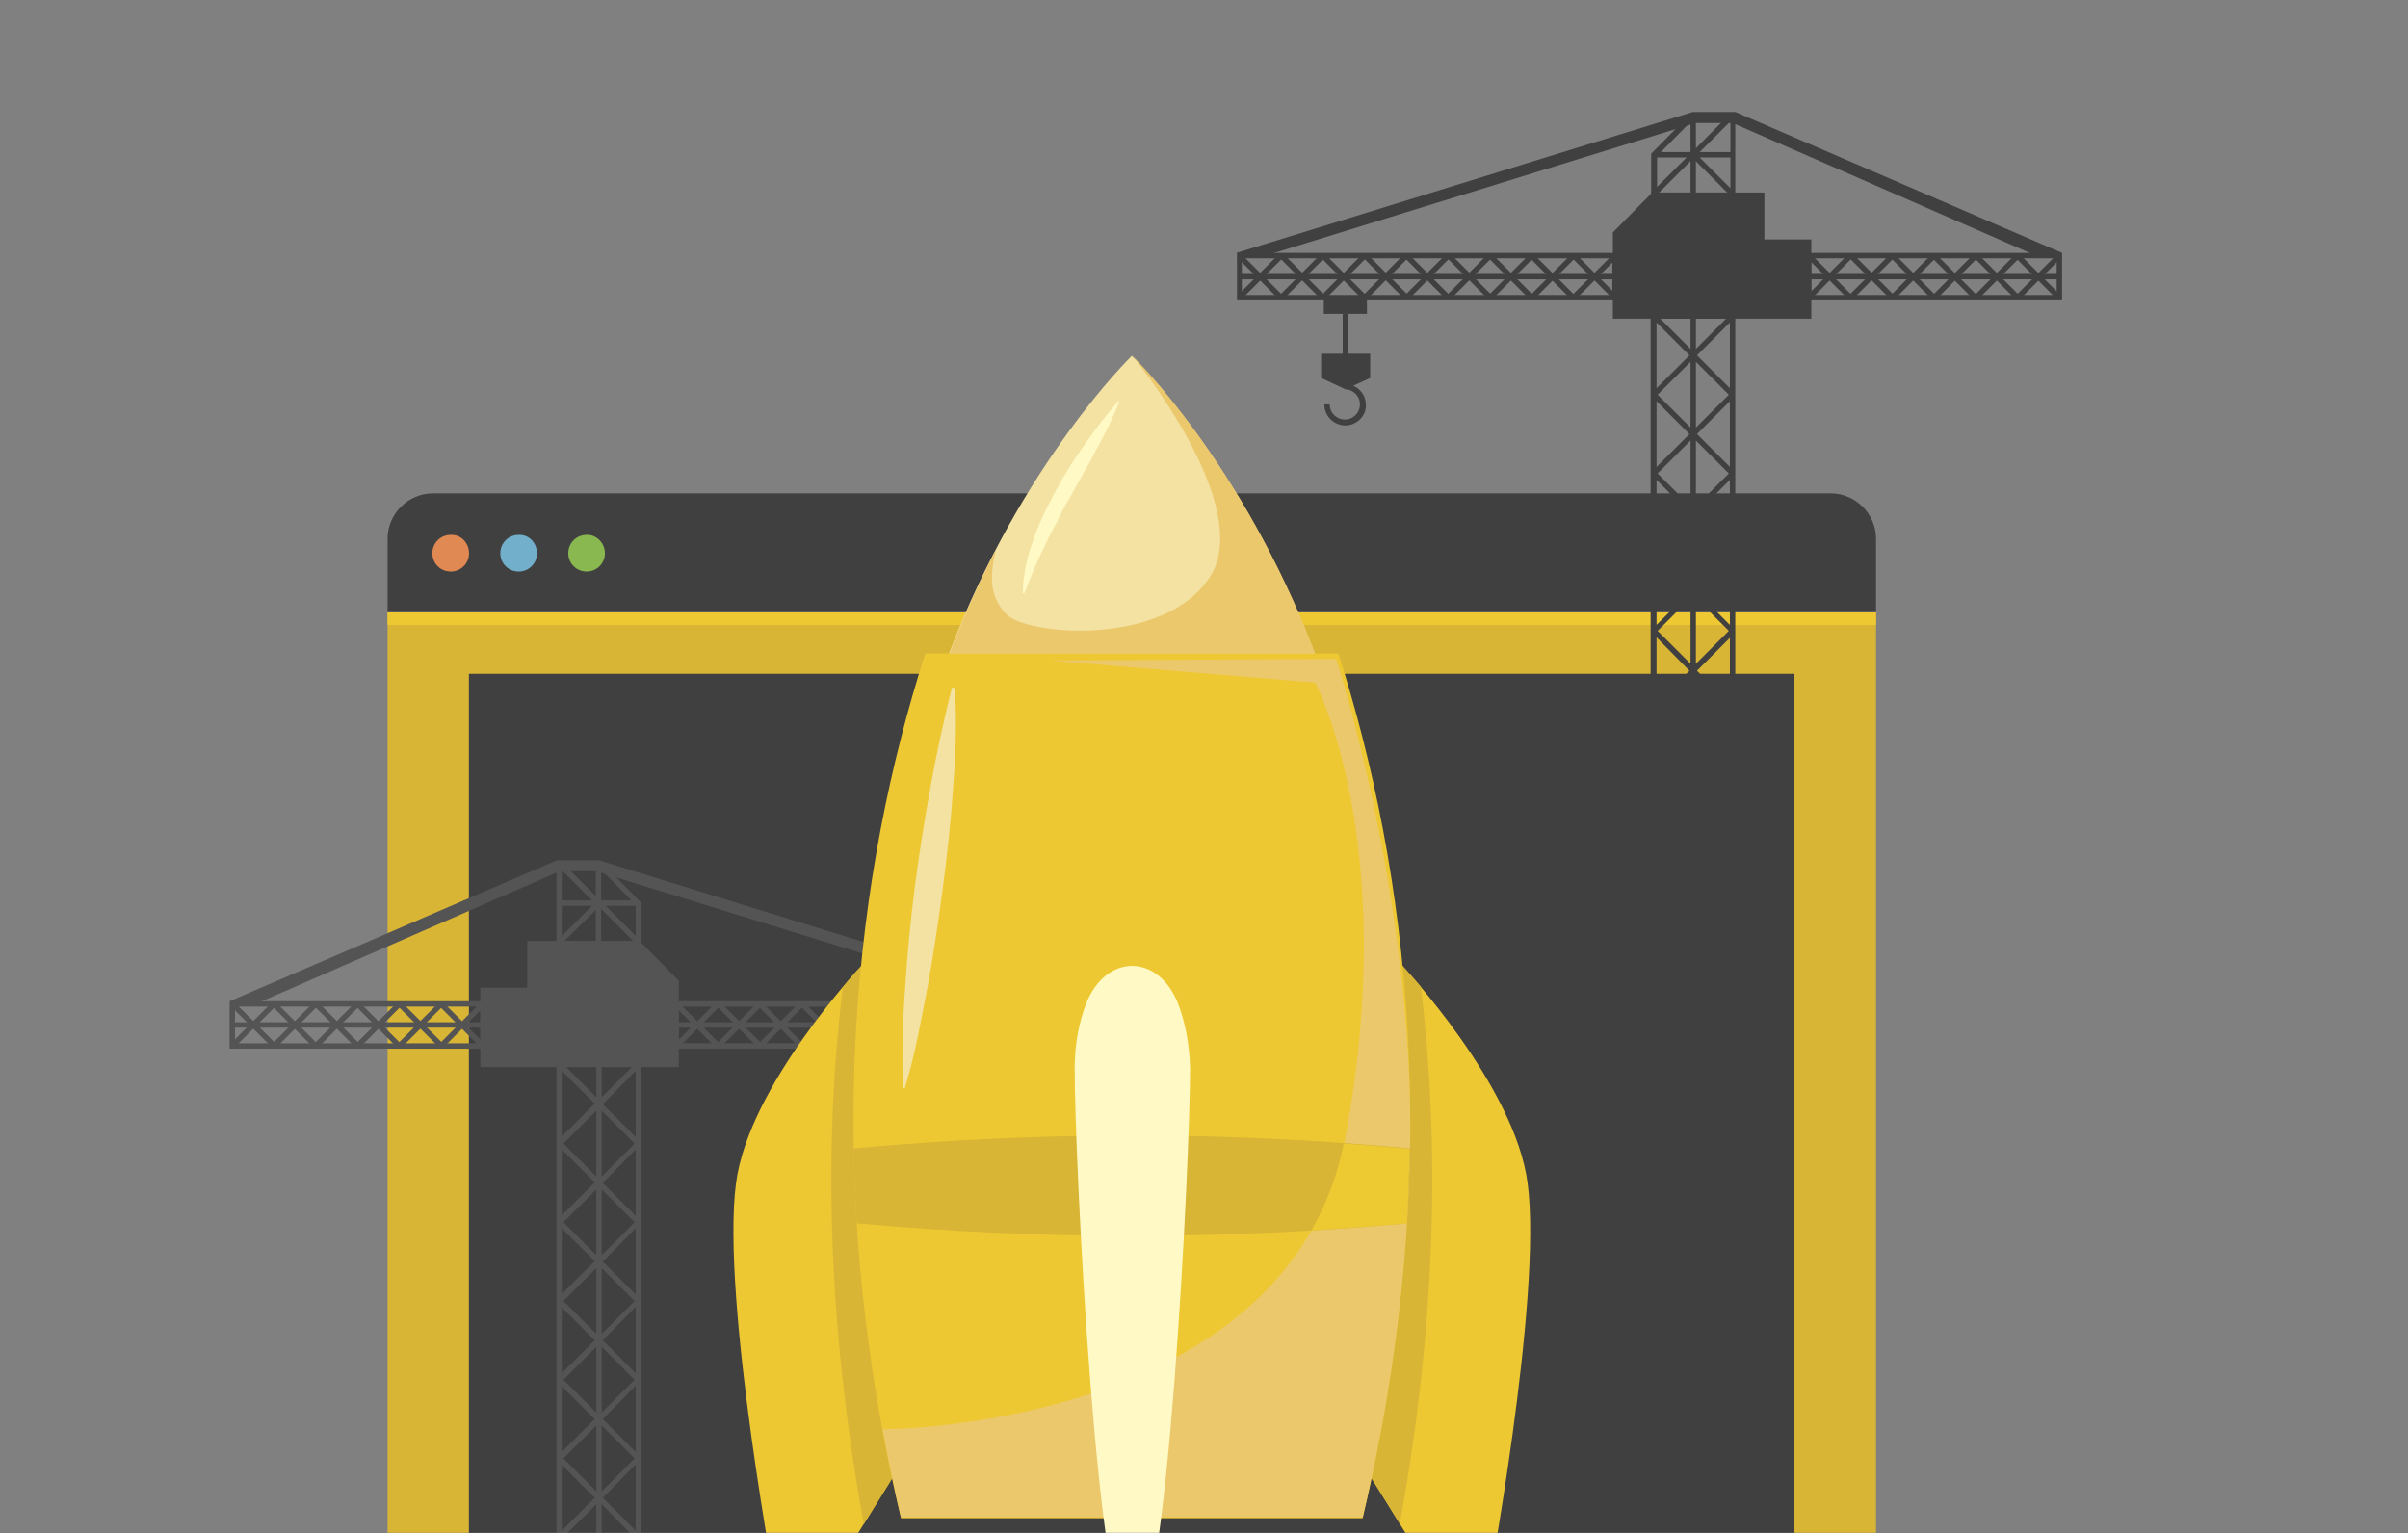 <svg width="851" height="542" viewBox="0 0 851 542" fill="none" xmlns="http://www.w3.org/2000/svg">
<rect x="0" y="0" width="851" height="542" fill="#808080" stroke="none"/>
<mask id="mask0_29_41" style="mask-type:alpha" maskUnits="userSpaceOnUse" x="0" y="0" width="851" height="542">
<path d="M745.235 542H0.623V0H850.277V447.721L745.235 542Z" fill="#0C0C0C"/>
</mask>
<g mask="url(#mask0_29_41)">
<path d="M663.001 216.522H136.983V590.071H663.001V216.522Z" fill="#D9B535"/>
<path d="M663.001 216.522H136.983V220.906H663.001V216.522Z" fill="#EEC832"/>
<path d="M634.172 568.282L634.172 238.187L165.711 238.187L165.711 568.282L634.172 568.282Z" fill="#404040"/>
<path d="M646.992 174.403H152.993C144.226 174.403 136.983 181.645 136.983 190.412V216.332H663.001V190.412C663.001 181.645 655.759 174.403 646.992 174.403Z" fill="#404040"/>
<path d="M165.761 195.558C165.761 199.179 162.903 202.038 159.281 202.038C155.66 202.038 152.802 199.179 152.802 195.558C152.802 191.937 155.66 189.078 159.281 189.078C162.903 188.887 165.761 191.937 165.761 195.558Z" fill="#E18952"/>
<path d="M189.775 195.558C189.775 199.179 186.916 202.038 183.295 202.038C179.674 202.038 176.815 199.179 176.815 195.558C176.815 191.937 179.674 189.078 183.295 189.078C186.916 188.887 189.775 191.937 189.775 195.558Z" fill="#72AFCB"/>
<path d="M213.789 195.558C213.789 199.179 210.93 202.038 207.309 202.038C203.688 202.038 200.829 199.179 200.829 195.558C200.829 191.937 203.688 189.078 207.309 189.078C210.74 188.887 213.789 191.937 213.789 195.558Z" fill="#89B750"/>
<path d="M623.55 68.056H583.908L569.995 82.159V112.653H640.131V84.637H623.55V68.056Z" fill="#404040"/>
<path d="M728.754 106.173H638.226V89.401H728.754V106.173ZM640.131 104.267H726.848V91.307H640.131V104.267Z" fill="#404040"/>
<path d="M571.902 106.173H437.157V89.401H571.902V106.173ZM438.873 104.267H569.805V91.307H438.873V104.267Z" fill="#404040"/>
<path d="M613.449 69.962H583.527V54.334L598.012 39.658H613.259V69.962H613.449ZM585.433 68.056H611.543V41.564H598.965L585.624 55.096V68.056H585.433Z" fill="#404040"/>
<path d="M438.602 89.715L437.254 91.063L452.078 105.887L453.426 104.539L438.602 89.715Z" fill="#404040"/>
<path d="M444.209 91.307L436.966 89.401L598.012 39.658L599.155 43.47L444.209 91.307Z" fill="#404040"/>
<path d="M721.702 91.307L728.754 89.401L613.449 39.658H598.012L599.155 43.47H612.306L721.702 91.307Z" fill="#404040"/>
<path d="M599.346 40.611H597.44V69.009H599.346V40.611Z" fill="#404040"/>
<path d="M452.085 89.725L437.261 104.549L438.609 105.897L453.433 91.073L452.085 89.725Z" fill="#404040"/>
<path d="M453.453 89.665L452.105 91.013L466.929 105.837L468.277 104.489L453.453 89.665Z" fill="#404040"/>
<path d="M466.922 89.655L452.098 104.479L453.445 105.827L468.269 91.003L466.922 89.655Z" fill="#404040"/>
<path d="M468.139 89.71L466.792 91.057L481.616 105.881L482.963 104.534L468.139 89.71Z" fill="#404040"/>
<path d="M481.625 89.722L466.801 104.546L468.149 105.894L482.973 91.07L481.625 89.722Z" fill="#404040"/>
<path d="M482.976 89.639L481.629 90.986L496.453 105.81L497.8 104.463L482.976 89.639Z" fill="#404040"/>
<path d="M496.461 89.65L481.637 104.473L482.985 105.821L497.809 90.997L496.461 89.65Z" fill="#404040"/>
<path d="M497.677 89.703L496.33 91.05L511.154 105.874L512.501 104.527L497.677 89.703Z" fill="#404040"/>
<path d="M511.162 89.714L496.338 104.538L497.686 105.885L512.51 91.061L511.162 89.714Z" fill="#404040"/>
<path d="M512.53 89.655L511.183 91.003L526.007 105.827L527.354 104.479L512.53 89.655Z" fill="#404040"/>
<path d="M525.998 89.644L511.174 104.468L512.522 105.815L527.346 90.992L525.998 89.644Z" fill="#404040"/>
<path d="M527.215 89.697L525.868 91.045L540.692 105.869L542.039 104.521L527.215 89.697Z" fill="#404040"/>
<path d="M540.701 89.709L525.877 104.533L527.225 105.881L542.049 91.056L540.701 89.709Z" fill="#404040"/>
<path d="M541.916 89.761L540.569 91.109L555.393 105.933L556.74 104.585L541.916 89.761Z" fill="#404040"/>
<path d="M555.539 89.641L540.715 104.465L542.063 105.813L556.887 90.989L555.539 89.641Z" fill="#404040"/>
<path d="M556.752 89.69L555.405 91.038L570.229 105.862L571.576 104.514L556.752 89.69Z" fill="#404040"/>
<path d="M570.238 89.703L555.414 104.526L556.761 105.874L571.585 91.05L570.238 89.703Z" fill="#404040"/>
<path d="M639.872 89.726L638.524 91.073L653.348 105.897L654.696 104.55L639.872 89.726Z" fill="#404040"/>
<path d="M653.369 89.686L638.543 104.51L639.89 105.858L654.716 91.034L653.369 89.686Z" fill="#404040"/>
<path d="M654.685 89.627L653.337 90.975L668.161 105.799L669.509 104.451L654.685 89.627Z" fill="#404040"/>
<path d="M668.21 89.62L653.384 104.444L654.731 105.792L669.557 90.968L668.21 89.62Z" fill="#404040"/>
<path d="M669.387 89.691L668.039 91.039L682.863 105.863L684.211 104.515L669.387 89.691Z" fill="#404040"/>
<path d="M682.909 89.679L668.083 104.503L669.43 105.851L684.256 91.027L682.909 89.679Z" fill="#404040"/>
<path d="M684.088 89.755L682.74 91.103L697.564 105.927L698.912 104.58L684.088 89.755Z" fill="#404040"/>
<path d="M697.746 89.608L682.92 104.432L684.268 105.78L699.094 90.956L697.746 89.608Z" fill="#404040"/>
<path d="M698.949 89.716L697.601 91.063L712.425 105.887L713.773 104.54L698.949 89.716Z" fill="#404040"/>
<path d="M712.438 89.731L697.612 104.553L698.96 105.9L713.786 91.079L712.438 89.731Z" fill="#404040"/>
<path d="M713.626 89.749L712.278 91.097L727.102 105.921L728.45 104.574L713.626 89.749Z" fill="#404040"/>
<path d="M727.25 89.631L712.426 104.455L713.774 105.802L728.598 90.978L727.25 89.631Z" fill="#404040"/>
<path d="M583.336 110.747V279.797H613.258V110.747H583.336ZM599.346 239.202L610.971 250.828L599.346 262.454V239.202ZM597.44 262.454L585.814 250.828L597.44 239.202V262.454ZM599.346 211.377L610.971 223.002L599.346 234.628V211.377ZM597.44 234.628L585.814 223.002L597.44 211.377V234.628ZM599.346 183.551L610.971 195.177L599.346 206.802V183.551ZM597.44 206.802L585.814 195.177L597.44 183.551V206.802ZM599.346 155.725L610.971 167.351L599.346 178.977V155.725ZM597.44 178.977L585.814 167.351L597.44 155.725V178.977ZM599.346 127.9L610.971 139.526L599.346 151.151V127.9ZM597.44 151.151L585.814 139.526L597.44 127.9V151.151ZM597.44 123.326L586.767 112.653H597.44V123.326ZM599.346 112.653H610.018L599.346 123.326V112.653ZM597.059 125.613L585.433 137.239V113.987L597.059 125.613ZM597.059 153.438L585.433 165.064V141.813L597.059 153.438ZM597.059 181.264L585.433 192.89V169.638L597.059 181.264ZM597.059 209.28L585.433 220.906V197.464L597.059 209.28ZM597.059 237.106L585.433 248.731V225.289L597.059 237.106ZM597.059 264.931L585.433 276.557V253.115L597.059 264.931ZM597.44 267.218V277.891H586.767L597.44 267.218ZM599.346 267.218L610.018 277.891H599.346V267.218ZM599.727 264.931L611.353 253.305V276.557L599.727 264.931ZM599.727 237.106L611.353 225.48V248.731L599.727 237.106ZM599.727 209.28L611.353 197.654V220.906L599.727 209.28ZM599.727 181.264L611.353 169.638V192.89L599.727 181.264ZM599.727 153.438L611.353 141.813V165.064L599.727 153.438ZM599.727 125.613L611.353 113.987V137.239L599.727 125.613Z" fill="#404040"/>
<path d="M583.336 277.891V446.941H613.258V277.891H583.336ZM599.346 406.346L610.971 417.972L599.346 429.598V406.346ZM597.44 429.598L585.814 417.972L597.44 406.346V429.598ZM599.346 378.521L610.971 390.146L599.346 401.772V378.521ZM597.44 401.772L585.814 390.146L597.44 378.521V401.772ZM599.346 350.695L610.971 362.321L599.346 373.946V350.695ZM597.44 373.946L585.814 362.321L597.44 350.695V373.946ZM599.346 322.869L610.971 334.495L599.346 346.121V322.869ZM597.44 346.121L585.814 334.495L597.44 322.869V346.121ZM599.346 295.044L610.971 306.67L599.346 318.295V295.044ZM597.44 318.295L585.814 306.67L597.44 295.044V318.295ZM597.44 290.47L586.767 279.797H597.44V290.47ZM599.346 279.797H610.018L599.346 290.47V279.797ZM597.059 292.757L585.433 304.383V280.94L597.059 292.757ZM597.059 320.582L585.433 332.208V308.766L597.059 320.582ZM597.059 348.408L585.433 360.034V336.592L597.059 348.408ZM597.059 376.233L585.433 387.859V364.417L597.059 376.233ZM597.059 404.059L585.433 415.685V392.243L597.059 404.059ZM597.059 431.885L585.433 443.51V420.068L597.059 431.885ZM597.44 434.362V445.035H586.767L597.44 434.362ZM599.346 434.172L610.018 444.844H599.346V434.172ZM599.727 431.885L611.353 420.259V443.51L599.727 431.885ZM599.727 404.059L611.353 392.433V415.685L599.727 404.059ZM599.727 376.233L611.353 364.608V387.859L599.727 376.233ZM599.727 348.408L611.353 336.782V360.034L599.727 348.408ZM599.727 320.582L611.353 308.957V332.208L599.727 320.582ZM599.727 292.757L611.353 281.131V304.383L599.727 292.757Z" fill="#404040"/>
<path d="M570.758 96.834H437.92V98.74H570.758V96.834Z" fill="#404040"/>
<path d="M727.801 96.834H639.179V98.74H727.801V96.834Z" fill="#404040"/>
<path d="M598.774 55.668H584.48V53.762H598.012L611.734 39.849L613.068 41.374L598.774 55.668Z" fill="#404040"/>
<path d="M611.925 69.581L596.106 53.762H612.497V55.668H600.68L613.259 68.246L611.925 69.581Z" fill="#404040"/>
<path d="M597.655 54.04L583.505 68.19L584.853 69.538L599.003 55.388L597.655 54.04Z" fill="#404040"/>
<path d="M476.418 110.938H474.512V125.803H476.418V110.938Z" fill="#404040"/>
<path d="M475.465 137.62L466.889 133.617V125.041H484.232V133.617L475.465 137.62Z" fill="#404040"/>
<path d="M483.089 105.601H467.842V110.938H483.089V105.601Z" fill="#404040"/>
<path d="M475.465 150.389C471.462 150.389 468.032 147.149 468.032 142.956H469.938C469.938 146.006 472.415 148.293 475.274 148.293C478.323 148.293 480.61 145.815 480.61 142.956C480.61 139.907 478.133 137.62 475.274 137.62V135.714C479.276 135.714 482.707 138.954 482.707 143.147C482.897 146.958 479.467 150.389 475.465 150.389Z" fill="#404040"/>
<path d="M186.345 332.589H225.987L239.9 346.693V377.186H169.764V349.17H186.345V332.589Z" fill="#545454"/>
<path d="M81.142 353.935H171.67V370.706H81.142V353.935ZM169.764 355.841H83.048V368.801H169.764V355.841Z" fill="#545454"/>
<path d="M237.994 353.935H372.738V370.706H237.994V353.935ZM371.023 355.841H239.9V368.801H370.832V355.841H371.023Z" fill="#545454"/>
<path d="M196.637 304.192H211.884L226.369 318.867V334.686H196.637V304.192ZM224.463 319.629L211.122 306.098H198.543V332.589H224.653V319.629H224.463Z" fill="#545454"/>
<path d="M371.269 354.256L356.445 369.08L357.792 370.427L372.616 355.603L371.269 354.256Z" fill="#545454"/>
<path d="M365.687 355.841L372.929 353.935L211.884 304.192L210.74 308.004L365.687 355.841Z" fill="#545454"/>
<path d="M88.194 355.841L81.142 353.935L196.637 304.192H211.884L210.74 308.004H197.781L88.194 355.841Z" fill="#545454"/>
<path d="M212.456 305.145H210.55V333.542H212.456V305.145Z" fill="#545454"/>
<path d="M357.824 354.244L356.476 355.591L371.3 370.417L372.648 369.07L357.824 354.244Z" fill="#545454"/>
<path d="M356.569 354.163L341.745 368.987L343.092 370.335L357.916 355.511L356.569 354.163Z" fill="#545454"/>
<path d="M343.091 354.177L341.744 355.524L356.568 370.348L357.915 369.001L343.091 354.177Z" fill="#545454"/>
<path d="M341.73 354.26L326.906 369.084L328.253 370.431L343.077 355.607L341.73 354.26Z" fill="#545454"/>
<path d="M328.255 354.247L326.907 355.594L341.731 370.418L343.079 369.071L328.255 354.247Z" fill="#545454"/>
<path d="M327.028 354.195L312.204 369.019L313.552 370.367L328.376 355.543L327.028 354.195Z" fill="#545454"/>
<path d="M313.554 354.182L312.206 355.53L327.03 370.354L328.378 369.006L313.554 354.182Z" fill="#545454"/>
<path d="M312.191 354.266L297.367 369.09L298.714 370.437L313.538 355.613L312.191 354.266Z" fill="#545454"/>
<path d="M298.717 354.253L297.369 355.601L312.193 370.425L313.541 369.077L298.717 354.253Z" fill="#545454"/>
<path d="M297.494 354.176L282.67 369L284.018 370.347L298.842 355.523L297.494 354.176Z" fill="#545454"/>
<path d="M284.016 354.186L282.668 355.533L297.492 370.357L298.84 369.01L284.016 354.186Z" fill="#545454"/>
<path d="M282.652 354.27L267.828 369.094L269.176 370.441L284 355.617L282.652 354.27Z" fill="#545454"/>
<path d="M269.178 354.258L267.831 355.606L282.655 370.43L284.002 369.082L269.178 354.258Z" fill="#545454"/>
<path d="M267.95 354.205L253.126 369.029L254.473 370.377L269.297 355.553L267.95 354.205Z" fill="#545454"/>
<path d="M254.476 354.194L253.129 355.541L267.953 370.365L269.3 369.018L254.476 354.194Z" fill="#545454"/>
<path d="M253.113 354.275L238.289 369.099L239.636 370.447L254.46 355.623L253.113 354.275Z" fill="#545454"/>
<path d="M239.64 354.264L238.292 355.612L253.116 370.436L254.464 369.088L239.64 354.264Z" fill="#545454"/>
<path d="M170.024 354.246L155.2 369.07L156.547 370.417L171.371 355.593L170.024 354.246Z" fill="#545454"/>
<path d="M156.542 354.255L155.194 355.603L170.018 370.427L171.366 369.079L156.542 354.255Z" fill="#545454"/>
<path d="M155.311 354.199L140.487 369.023L141.834 370.371L156.658 355.547L155.311 354.199Z" fill="#545454"/>
<path d="M141.84 354.19L140.492 355.538L155.316 370.362L156.664 369.014L141.84 354.19Z" fill="#545454"/>
<path d="M140.474 354.269L125.65 369.093L126.998 370.441L141.822 355.617L140.474 354.269Z" fill="#545454"/>
<path d="M127.004 354.261L125.657 355.608L140.481 370.432L141.828 369.085L127.004 354.261Z" fill="#545454"/>
<path d="M125.772 354.204L110.948 369.028L112.296 370.376L127.12 355.552L125.772 354.204Z" fill="#545454"/>
<path d="M112.302 354.196L110.954 355.544L125.778 370.368L127.126 369.02L112.302 354.196Z" fill="#545454"/>
<path d="M110.948 354.258L96.124 369.082L97.472 370.43L112.296 355.606L110.948 354.258Z" fill="#545454"/>
<path d="M97.465 354.267L96.117 355.615L110.941 370.439L112.289 369.091L97.465 354.267Z" fill="#545454"/>
<path d="M96.233 354.209L81.409 369.033L82.757 370.38L97.581 355.556L96.233 354.209Z" fill="#545454"/>
<path d="M82.764 354.201L81.416 355.549L96.24 370.373L97.588 369.025L82.764 354.201Z" fill="#545454"/>
<path d="M196.637 375.281V544.33H226.559V375.281H196.637ZM210.741 527.178L199.115 515.552L210.741 503.926V527.178ZM212.646 503.926L224.272 515.552L212.646 527.178V503.926ZM210.741 499.352L199.115 487.726L210.741 476.101V499.352ZM212.646 476.101L224.272 487.726L212.646 499.352V476.101ZM210.741 471.526L199.115 459.901L210.741 448.275V471.526ZM212.646 448.275L224.272 459.901L212.646 471.526V448.275ZM210.741 443.701L199.115 432.075L210.741 420.449V443.701ZM212.646 420.449L224.272 432.075L212.646 443.701V420.449ZM210.741 415.875L199.115 404.25L210.741 392.624V415.875ZM212.646 392.624L224.272 404.25L212.646 415.875V392.624ZM212.646 377.186H223.319L212.646 387.859V377.186ZM210.741 387.859L200.068 377.186H210.741V387.859ZM224.653 378.521V401.963L213.028 390.337L224.653 378.521ZM224.653 406.346V429.788L213.028 418.162L224.653 406.346ZM224.653 434.172V457.614L213.028 445.988L224.653 434.172ZM224.653 461.997V485.439L213.028 473.814L224.653 461.997ZM224.653 489.823V513.265L213.028 501.639L224.653 489.823ZM224.653 517.648V541.09L213.028 529.465L224.653 517.648ZM223.129 542.424H212.646V531.752L223.129 542.424ZM210.741 542.424H200.068L210.741 531.752V542.424ZM198.543 541.09V517.839L210.169 529.465L198.543 541.09ZM198.543 513.265V490.013L210.169 501.639L198.543 513.265ZM198.543 485.439V462.188L210.169 473.814L198.543 485.439ZM198.543 457.423V434.172L210.169 445.797L198.543 457.423ZM198.543 429.598V406.346L210.169 417.972L198.543 429.598ZM198.543 401.772V378.521L210.169 390.146L198.543 401.772Z" fill="#545454"/>
<path d="M371.785 361.368H238.947V363.274H371.785V361.368Z" fill="#545454"/>
<path d="M170.717 361.368H82.095V363.274H170.717V361.368Z" fill="#545454"/>
<path d="M211.122 320.201H225.416V318.295H212.075L198.162 304.383L196.828 305.907L211.122 320.201Z" fill="#545454"/>
<path d="M197.971 334.114L213.981 318.295H197.4V320.201H209.216L196.637 332.78L197.971 334.114Z" fill="#545454"/>
<path d="M212.384 318.549L211.036 319.897L225.187 334.047L226.534 332.699L212.384 318.549Z" fill="#545454"/>
<path d="M335.384 375.471H333.478V390.337H335.384V375.471Z" fill="#545454"/>
<path d="M325.854 398.151V389.574H343.007V398.151L334.431 402.153L325.854 398.151Z" fill="#545454"/>
<path d="M342.054 370.135H326.807V375.471H342.054V370.135Z" fill="#545454"/>
<path d="M334.431 414.922C338.434 414.922 341.864 411.682 341.864 407.49H339.958C339.958 410.539 337.481 412.826 334.622 412.826C331.572 412.826 329.285 410.348 329.285 407.49C329.285 404.44 331.763 402.153 334.622 402.153V400.247C330.62 400.247 327.189 403.487 327.189 407.68C326.998 411.492 330.429 414.922 334.431 414.922Z" fill="#545454"/>
<path d="M399.992 125.803C399.992 125.803 361.112 163.349 335.383 231.007H464.601C438.872 163.158 399.992 125.803 399.992 125.803Z" fill="#F4E2A3"/>
<path d="M495.666 341.547C495.666 341.547 535.499 383.857 539.882 418.353C545.219 459.138 525.207 565.104 525.207 565.104L517.774 575.777L475.464 507.738L495.666 341.547Z" fill="#EEC832"/>
<path d="M304.318 341.547C304.318 341.547 264.486 383.857 260.102 418.353C254.766 459.138 274.777 565.104 274.777 565.104L282.21 575.777L324.52 507.738L304.318 341.547Z" fill="#EEC832"/>
<path d="M502.146 348.789C498.144 344.215 495.666 341.356 495.666 341.356L475.464 507.547L494.713 538.613C508.054 465.428 508.626 402.344 502.146 348.789Z" fill="#D9B535"/>
<path d="M304.318 341.547C304.318 341.547 301.65 344.215 297.838 348.98C291.358 402.344 291.93 465.428 305.271 538.803L324.52 507.738L304.318 341.547Z" fill="#D9B535"/>
<path d="M326.998 231.007C302.793 306.67 288.69 410.348 318.421 536.707H399.992H481.563C511.294 410.539 497.191 306.86 472.987 231.007H326.998Z" fill="#EEC832"/>
<path d="M498.335 405.965C499.859 318.486 472.225 232.913 472.225 232.913L371.023 233.485L464.792 241.299C464.792 241.299 494.714 297.331 475.655 401.2C456.787 504.879 312.895 505.26 311.942 505.26C313.848 515.552 315.944 525.843 318.422 536.326H399.992H481.563C492.617 489.823 497.572 446.179 498.335 405.965Z" fill="#ECC86D"/>
<path d="M301.65 405.965C301.841 414.541 302.222 423.499 302.794 432.456C367.974 438.365 432.011 438.365 497.192 432.456C497.763 423.499 498.145 414.732 498.335 405.965C432.392 399.866 367.593 399.866 301.65 405.965Z" fill="#D9B535"/>
<path d="M463.458 434.934C474.702 434.172 485.947 433.409 497.191 432.456V432.266C497.382 428.073 497.763 423.689 497.763 419.497C497.763 419.115 497.763 418.734 497.763 418.544C497.954 414.351 498.144 410.158 498.144 406.155C490.33 405.393 482.516 404.821 474.893 404.25C472.606 415.685 468.604 425.976 463.458 434.934Z" fill="#EECA32"/>
<path d="M427.818 203.563C411.999 228.91 362.256 224.718 355.395 216.904C350.059 210.995 349.487 204.515 351.965 194.414C346.247 205.468 340.53 217.666 335.574 231.007H464.792C439.063 163.349 400.183 125.803 400.183 125.803C400.183 125.803 443.446 178.215 427.818 203.563Z" fill="#ECC86D"/>
<path d="M395.609 142.003C393.131 148.102 390.273 153.82 387.223 159.347C385.889 162.205 384.174 164.874 382.649 167.732C381.124 170.401 379.6 173.069 378.075 175.928C376.36 178.596 375.026 181.264 373.692 184.123L371.595 188.125C370.833 189.459 370.261 190.793 369.499 192.318C366.831 197.845 364.353 203.372 362.066 209.661H361.494C361.494 203.181 363.019 196.892 365.115 190.984C367.212 184.885 370.07 179.167 373.12 173.45C376.169 167.732 379.6 162.396 383.412 157.06C387.033 151.723 391.035 146.577 395.228 141.813L395.609 142.003Z" fill="#FFFAC5"/>
<path d="M416.383 354.888C409.331 336.973 390.845 336.973 383.793 354.888C381.506 360.987 379.791 368.61 379.791 377.758C379.791 409.777 387.795 575.586 400.183 575.586C412.571 575.586 420.576 409.777 420.576 377.758C420.385 368.61 418.67 360.987 416.383 354.888Z" fill="#FFFAC5"/>
<path d="M337.48 243.776C338.242 256.164 337.671 268.171 336.718 279.797C335.955 291.613 334.621 303.048 333.097 314.674C331.572 326.109 329.857 337.735 327.76 349.17C325.473 360.605 323.567 372.231 319.946 384.047V384.238C319.946 384.619 319.565 384.619 319.374 384.619C319.184 384.619 318.993 384.238 318.993 384.047C318.803 372.231 318.993 360.224 319.946 348.408C320.708 336.592 321.852 324.775 323.377 312.959C324.901 301.143 326.807 289.517 328.904 277.891C331 266.265 333.478 254.83 336.336 243.395C336.336 243.014 336.718 243.014 336.908 243.014C337.099 243.014 337.289 243.204 337.289 243.586L337.48 243.776Z" fill="#F4E2A3"/>
</g>
</svg>
